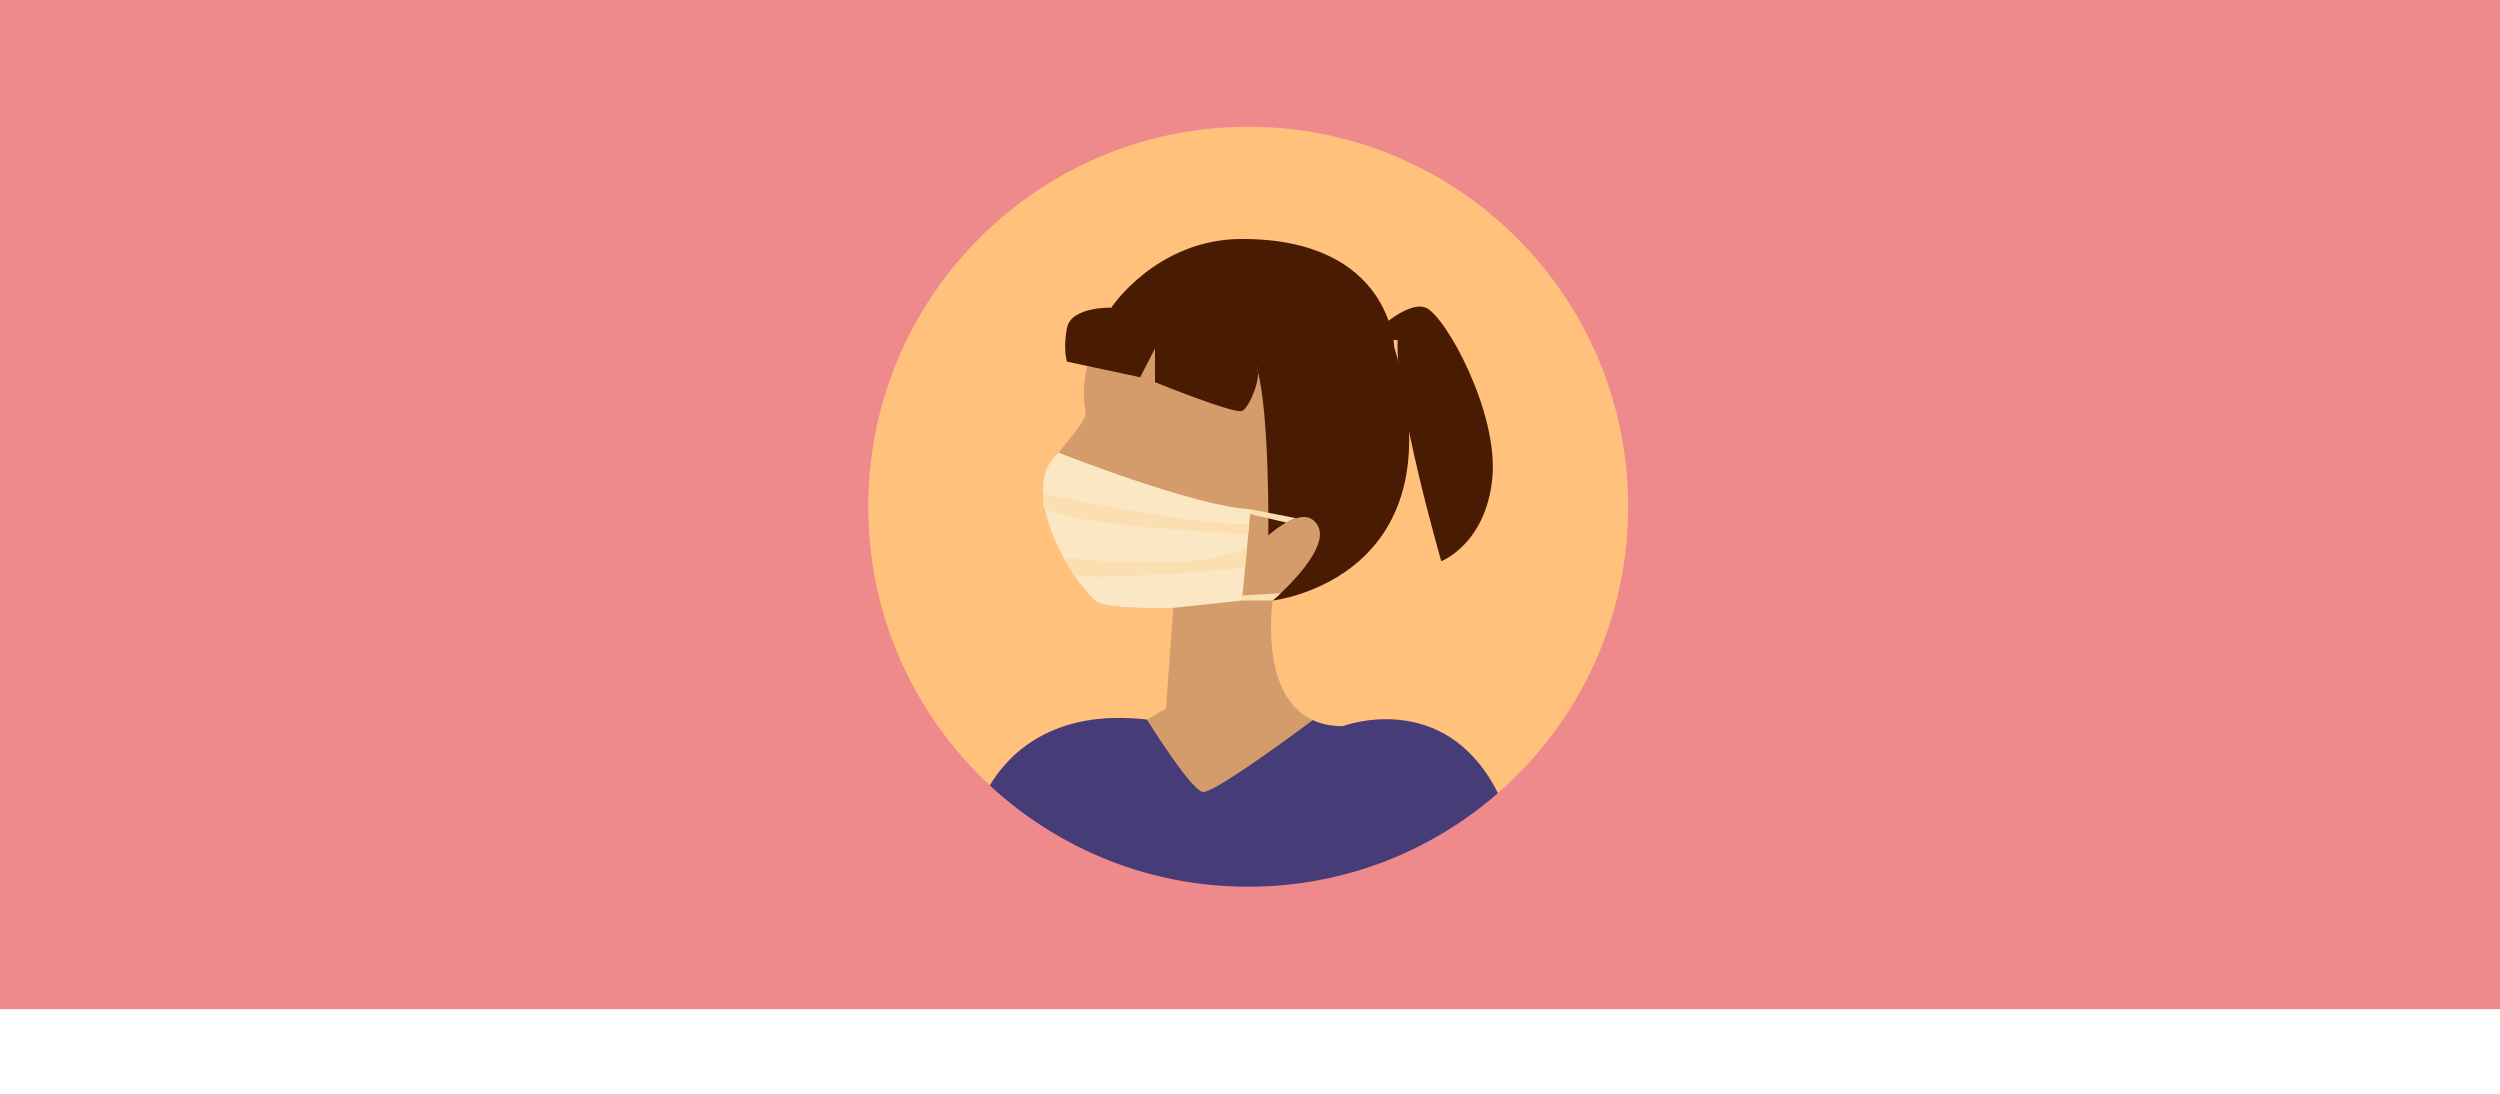 <svg xmlns="http://www.w3.org/2000/svg" id="Capa_1" viewBox="0 0 1090 476.88"><defs><style>      .cls-1 {        fill: #ee898c;      }      .cls-2 {        fill: #463c77;      }      .cls-3 {        fill: #d49c6b;      }      .cls-4 {        fill: #fce7c4;      }      .cls-5 {        fill: #fbdfb0;      }      .cls-6 {        fill: #ffc17c;      }      .cls-7 {        fill: #491b02;      }    </style></defs><rect class="cls-1" width="1090" height="440"></rect><g><path class="cls-6" d="M709.88,220.93c0,49.81-21.98,94.49-56.77,124.85-23.13-46.03-67.63-29.17-67.63-29.17-2.81,0-5.38-.29-7.71-.82-.31-.07-.62-.14-.92-.22-.28-.07-.57-.16-.84-.23-.21-.07-.43-.13-.63-.21-1.04-.33-2.03-.71-2.97-1.15-13.29,9.87-43.82,32.1-48.01,31.26-5.38-1.08-24.27-31.5-24.27-31.5-41.65-4.85-60.73,15.61-68.53,28.68-32.63-30.25-53.05-73.49-53.05-121.5,0-91.5,74.17-165.67,165.67-165.67s165.67,74.17,165.67,165.67Z"></path><g><g><path class="cls-3" d="M575.94,315.31s.04.02.06.02c-.21-.07-.43-.13-.63-.21.19.07.38.12.58.18Z"></path><path class="cls-3" d="M612.54,179.99c0,27.7-6.37,66.52-57.59,81.83-.04,0-.06,0-.06,0,0,0-4.28,28.37,7.79,44.27.49.65,1.01,1.28,1.55,1.88.15.16.3.32.45.47.13.15.27.29.41.43.16.16.33.33.5.49.16.16.33.31.49.45.03.04.07.07.1.09.09.09.19.17.28.25.14.12.27.24.41.35.06.05.12.1.18.14.12.1.24.2.35.29.11.08.21.16.31.25.07.06.15.11.22.16.15.12.31.22.46.33.03.02.07.06.12.08.16.12.32.22.49.33.08.06.16.11.23.16.12.08.25.16.37.24.12.07.24.14.35.21.11.07.21.12.31.18.16.1.32.19.48.28.07.03.12.07.18.1.23.12.46.24.69.35.25.12.49.25.75.36-13.29,9.87-43.82,32.1-48.01,31.26-5.38-1.08-24.27-31.5-24.27-31.5l8.28-4.78,3.18-43.96s-25.8.96-33.43-2.54c-.61-.28-1.16-.82-1.67-1.6-1.27-1.95-2.23-5.35-2.94-9.48-.21-1.22-.4-2.52-.58-3.85-.15-1.15-.29-2.34-.4-3.55-.07-.7-.14-1.42-.21-2.14.05,0,.11-.02.16-.03,11.39-2.38,21.49-11.27,22.71-12.36.08-.07.12-.12.12-.12-.21.02-.42.04-.64.06h-.02c-9.1.78-17.61-1.08-23.15-2.78,0-.06,0-.12,0-.18v-.16c-.07-2.76-.1-5.29-.12-7.41h0v-.24c-.02-3.76.04-6.16.04-6.16,0,0-13.7.31-14.97-5.1-.5-2.13,1.94-5.86,5.1-9.97,4.92-6.37,11.58-13.62,11.77-17.1,0,0-.8-6.78-.8-9.64,0-.73.12-5.06,1.49-11.12,1.61-7.06,4.95-16.45,11.83-25.22h0c.04-.06.08-.12.12-.16,10.45-13.19,28.99-24.87,61.87-24.87,28.3,0,45.6,14.69,55.09,32.43,1.11,2.07,2.12,4.18,3.02,6.33.42.99.82,1.99,1.19,2.99.99,2.62,1.82,5.26,2.52,7.89,0,0,0,0,0,.02,1.24,4.67,2.04,9.29,2.46,13.7.2,2.06.31,4.07.35,6.02v.03c0,.43,0,.86,0,1.29Z"></path><path class="cls-3" d="M471.46,226.48s-1.59-1.27-1.59-2.23,1.59-1.61,1.59-6.7l5.73,6.06-5.73,2.87Z"></path><path class="cls-3" d="M472.41,241.77s-1.59.64-1.59,1.59,1.74,2.65,2.14,4.19l4.23-2.92-4.78-2.87Z"></path><path class="cls-7" d="M484.51,134.13s58.28,7.64,63.7,27.07c5.41,19.43,4.78,72.29,4.78,72.29,0,0,15.92-14.97,21.66-4.14,5.73,10.83-19.75,32.48-19.75,32.48,0,0,82.98-9.27,52.98-110.57,0,0-1.37-47.07-66.36-47.07-37.26,0-57.01,29.94-57.01,29.94Z"></path><path class="cls-7" d="M484.51,134.13s-17.51-.5-19.31,8.83c-1.79,9.33,0,14.71,0,14.71l31.92,6.81,6.46-12.55v14.71s34.62,13.99,37.93,12.55c3.31-1.43,8.3-14.47,6.69-17.98s2.96-25.85-63.7-27.07Z"></path><path class="cls-7" d="M596.84,147.26s16.14-16.58,24.75-13.13,31.92,45.77,29.05,74.47c-2.87,28.69-22.24,36.07-22.24,36.07,0,0-20.44-70.51-19.01-96.33l-12.55-1.08Z"></path><path class="cls-2" d="M653.11,345.78c-2.7,2.37-5.48,4.63-8.34,6.82-.07.06-.16.12-.23.17-.79.61-1.59,1.21-2.4,1.8-.89.65-1.78,1.29-2.68,1.92-.87.62-1.74,1.22-2.62,1.81-.02.02-.06.04-.09.06-.8.54-1.61,1.08-2.42,1.61-1.12.73-2.26,1.45-3.4,2.14-.59.37-1.2.74-1.81,1.1-.24.15-.48.29-.72.43-.21.13-.42.26-.64.37-.65.39-1.3.77-1.96,1.14-.29.16-.58.32-.87.49-.77.43-1.54.86-2.32,1.27-.93.5-1.86,1-2.8,1.47-.07.04-.12.07-.18.1-.96.49-1.91.97-2.87,1.43-.03.02-.07.03-.09.04-.98.49-1.97.96-2.96,1.41-1.01.47-2.02.92-3.04,1.37-.04.02-.08.04-.12.06-.93.41-1.86.81-2.8,1.2-.31.12-.61.25-.91.37-.75.31-1.5.61-2.25.9-.09.04-.17.07-.26.11-.98.38-1.96.75-2.95,1.11-.82.31-1.64.59-2.47.88-.45.16-.89.31-1.34.46-.72.25-1.44.49-2.16.72-.64.21-1.29.42-1.94.62-.65.2-1.29.4-1.95.59-.65.19-1.31.38-1.96.57-.66.19-1.31.37-1.97.54-.56.16-1.12.31-1.68.45-.21.05-.41.1-.62.16-.95.24-1.91.48-2.86.7-.15.03-.29.07-.44.1-.41.1-.82.2-1.25.29-1.05.23-2.09.46-3.15.68-.42.08-.84.17-1.27.26-.34.07-.67.13-1.01.19-.59.12-1.19.22-1.79.33-.68.12-1.36.24-2.05.35-.4.07-.82.13-1.23.2-.42.07-.85.13-1.27.2-.54.08-1.07.16-1.61.23-.34.05-.68.09-1.01.14-.4.06-.82.11-1.23.16-1.44.18-2.9.35-4.36.49-.57.07-1.15.12-1.72.16-1.39.13-2.8.23-4.21.32-1.43.09-2.85.16-4.29.21-.69.03-1.39.05-2.07.07-.72.02-1.43.03-2.14.04-.72,0-1.43.02-2.14.02s-1.43,0-2.14-.02c-.71,0-1.42-.02-2.14-.04-.68-.02-1.38-.03-2.07-.07-1.43-.05-2.86-.12-4.29-.21-1.41-.09-2.81-.19-4.21-.32-.58-.05-1.15-.1-1.72-.16-1.46-.14-2.92-.31-4.36-.49-.41-.05-.82-.1-1.23-.16-.34-.05-.68-.09-1.01-.14-.54-.07-1.07-.15-1.61-.23-.42-.07-.85-.13-1.27-.2-.41-.07-.82-.13-1.23-.2-.68-.12-1.37-.23-2.05-.35-.6-.11-1.2-.21-1.79-.33-.34-.06-.67-.12-1.01-.19-.43-.08-.85-.17-1.27-.26-1.06-.21-2.1-.45-3.15-.68-.42-.09-.83-.19-1.25-.29-.15-.03-.29-.07-.44-.1-.96-.23-1.91-.46-2.86-.7-.21-.06-.41-.11-.62-.16-.56-.15-1.12-.3-1.68-.45-.66-.17-1.31-.35-1.97-.54-.65-.19-1.31-.38-1.96-.57-.65-.2-1.29-.4-1.95-.59-.65-.2-1.29-.4-1.94-.62-.73-.23-1.44-.47-2.16-.72-.45-.15-.89-.31-1.34-.46-.82-.29-1.65-.58-2.47-.88-.99-.35-1.96-.73-2.94-1.11-.08-.03-.17-.07-.26-.11-.75-.29-1.5-.59-2.25-.9-.3-.12-.6-.25-.91-.37-.94-.39-1.87-.78-2.8-1.2-.04-.02-.08-.03-.12-.06-1.02-.45-2.04-.9-3.04-1.37-.99-.45-1.98-.92-2.96-1.41-.02,0-.06-.02-.09-.04-.96-.46-1.91-.94-2.87-1.43-.06-.02-.12-.06-.18-.1-.94-.47-1.87-.96-2.8-1.47-.78-.41-1.55-.84-2.32-1.27-.29-.16-.58-.32-.87-.49-.66-.37-1.31-.75-1.96-1.14-.21-.12-.43-.24-.64-.37-.24-.14-.48-.28-.72-.43-.61-.35-1.21-.73-1.81-1.1-1.14-.69-2.28-1.41-3.4-2.14-.82-.53-1.62-1.06-2.42-1.61-.03-.02-.07-.04-.09-.06-.88-.59-1.76-1.2-2.62-1.81-.9-.63-1.79-1.27-2.68-1.92-.81-.59-1.61-1.19-2.4-1.8-.07-.06-.16-.12-.23-.17-4.18-3.2-8.21-6.59-12.06-10.17,7.8-13.07,26.89-33.53,68.53-28.68,0,0,18.89,30.42,24.27,31.5,4.19.83,34.72-21.39,48.01-31.26.94.44,1.93.82,2.97,1.15.21.07.42.14.63.21.27.07.56.16.84.23.31.08.61.16.92.22,2.33.53,4.9.82,7.71.82,0,0,44.5-16.87,67.63,29.17Z"></path></g><path class="cls-4" d="M545.26,222.02l-3.74,39.82-29.94,3.18s-25.8.96-33.44-2.55c-.54-.49-1.1-1.03-1.66-1.6-13.52-13.75-31.94-49.52-14.89-63.47,0,0,59.99,23.67,83.66,24.61Z"></path><path class="cls-5" d="M454.76,215.35s69.66,14.43,89.9,13.04l-.41,4.38s-80.54-2.9-89.49-12.05v-5.37Z"></path><path class="cls-5" d="M463.78,243.19s58.85,6.68,79.89-4.31l-.81,8.67s-62.49,5.85-74.39,3.32l-4.69-7.68Z"></path><path class="cls-5" d="M565.08,225.96c-1.45.44-2.9,1.11-4.28,1.86l-7.8-1.82-8.34-1.94.6-2.04,7.73,1.54,12.09,2.4Z"></path><polygon class="cls-5" points="541.52 261.84 554.9 261.84 558.37 258.68 541.73 259.59 541.52 261.84"></polygon></g></g></svg>